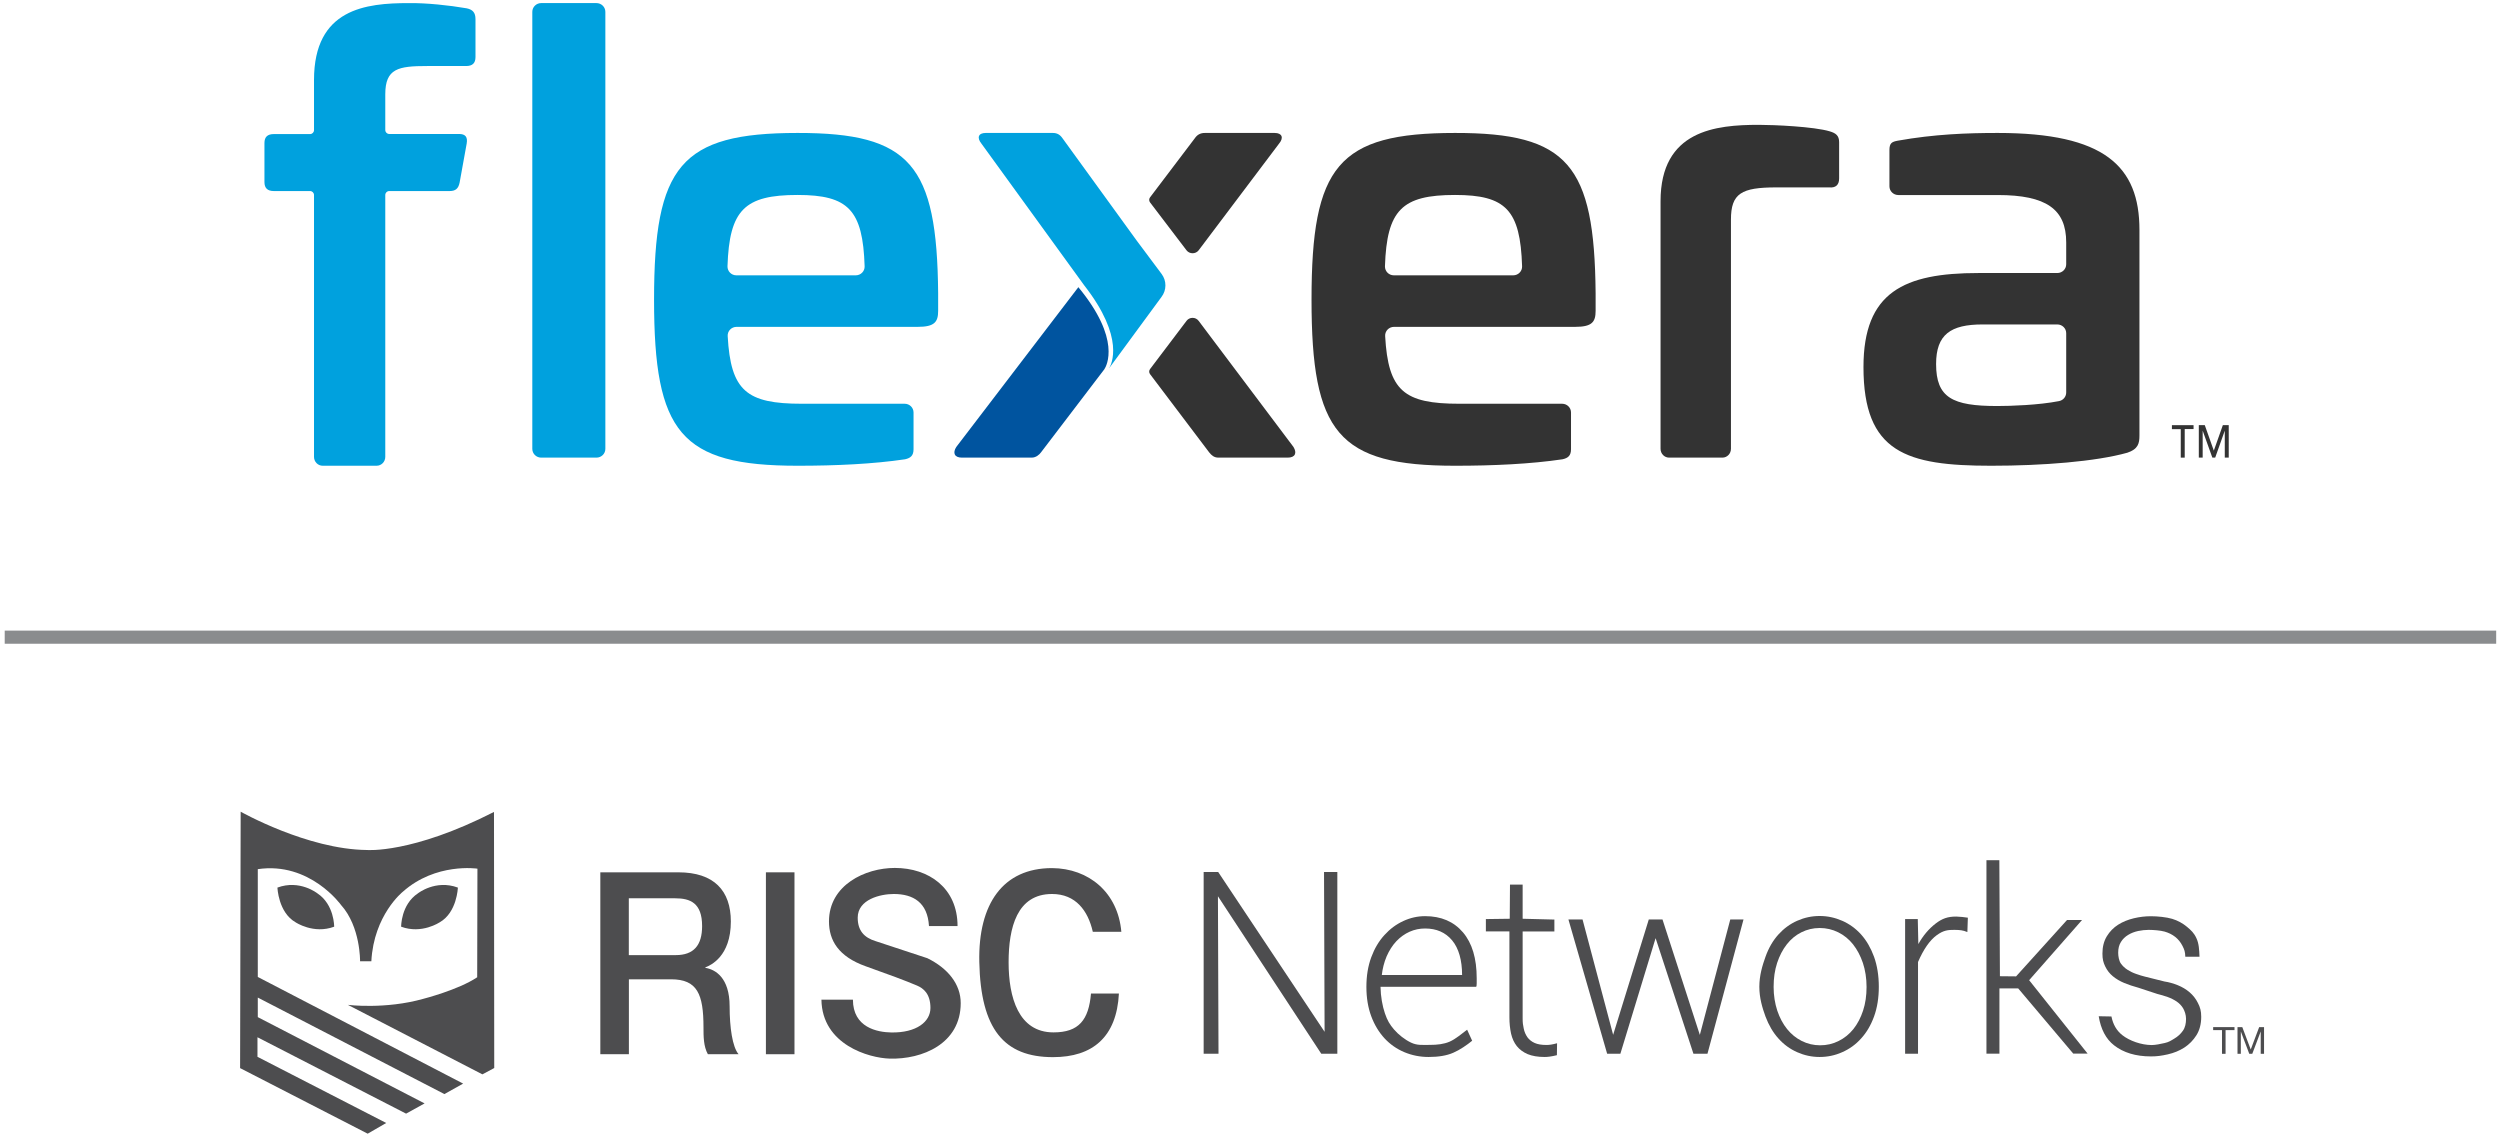 <?xml version="1.0" encoding="UTF-8"?>
<svg width="308px" height="140px" viewBox="0 0 308 140" version="1.1" xmlns="http://www.w3.org/2000/svg" xmlns:xlink="http://www.w3.org/1999/xlink">
    <title>flexera-riscnetworks-vert</title>
    <g id="Page-1" stroke="none" stroke-width="1" fill="none" fill-rule="evenodd">
        <g id="flexera-riscnetworks-vert" transform="translate(0.58, 0.38)">
            <g id="RISC" transform="translate(29, 99.62)" fill="#4D4D4F">
                <g id="Group" transform="translate(-0, 0)">
                    <path d="M19.84,14.17 C19.84,14.17 19.81,11.45 21.91,10.06 C21.91,10.06 24.08,8.33 26.83,9.35 C26.83,9.35 26.73,12.41 24.59,13.63 C24.59,13.62 22.39,15.12 19.84,14.17 Z" id="Path"></path>
                    <path d="M11.59,14.17 C11.59,14.17 11.62,11.45 9.52,10.06 C9.52,10.06 7.35,8.33 4.6,9.35 C4.6,9.35 4.7,12.41 6.84,13.63 C6.83,13.62 9.04,15.12 11.59,14.17 Z" id="Path"></path>
                    <path d="M0.07,0 C0.07,0 8.29,4.65 15.62,4.72 C15.62,4.72 21.16,5.2 31.28,0.03 L31.31,31.58 L29.85,32.36 L13.28,23.8 C13.28,23.8 17.9,24.38 22.59,23.05 C22.59,23.05 26.87,21.96 29.21,20.4 L29.24,7.02 C29.24,7.02 24.11,6.24 20.04,9.87 C20.04,9.87 16.47,12.72 16.17,18.43 L14.78,18.43 C14.78,18.43 14.85,14.18 12.44,11.5 C12.44,11.5 8.6,6.13 2.18,7.08 L2.18,20.36 L27.48,33.5 L25.17,34.79 L2.18,22.9 L2.18,25.31 L22.73,35.94 L20.45,37.2 L2.14,27.79 L2.14,30.2 L18,38.35 L15.72,39.67 L0,31.59 L0.07,0 Z" id="Path"></path>
                </g>
                <g id="Group" transform="translate(44.37, 6.93)" fill-rule="nonzero">
                    <path d="M0,0.54 L9.62,0.54 C14.02,0.54 16.09,2.8 16.09,6.6 C16.09,10.9 13.6,12 12.95,12.25 L12.95,12.31 C14.16,12.5 15.94,13.5 15.94,17.05 C15.94,19.65 16.28,22.04 17.04,22.95 L13.26,22.95 C12.72,21.98 12.72,20.75 12.72,19.65 C12.72,15.54 11.96,13.72 8.72,13.72 L3.53,13.72 L3.53,22.95 L0.01,22.95 L0.01,0.54 L0,0.54 Z M3.52,10.74 L9.3,10.74 C11.53,10.74 12.55,9.52 12.55,7.16 C12.55,4.3 11.07,3.74 9.24,3.74 L3.52,3.74 L3.52,10.74 Z" id="Shape"></path>
                    <polygon id="Path" points="20.41 0.54 23.93 0.54 23.93 22.95 20.41 22.95"></polygon>
                    <path d="M31.13,16.22 C31.13,19.67 34.13,20.24 35.86,20.27 C38.96,20.32 40.68,18.95 40.68,17.25 C40.68,15.52 39.83,14.83 39.02,14.49 C37.61,13.89 35.43,13.08 32.72,12.12 C29.33,10.92 28.18,8.91 28.18,6.59 C28.18,2.1 32.65,0 36.29,0 C40.49,0 44.02,2.48 44.02,7.16 L40.5,7.16 C40.33,4.27 38.58,3.21 36.16,3.21 C34.52,3.21 31.72,3.87 31.72,6.13 C31.72,7.7 32.49,8.58 33.93,9.02 C34.24,9.11 39.26,10.77 40.3,11.12 C42.83,12.36 44.41,14.32 44.41,16.65 C44.41,21.67 39.66,23.61 35.65,23.49 C33.13,23.42 27.33,21.79 27.25,16.23 L31.13,16.23 L31.13,16.22 Z" id="Path"></path>
                    <path d="M60.68,7.85 C60.09,5.28 58.59,3.21 55.66,3.21 C51.35,3.21 50.31,7.33 50.31,11.63 C50.31,15.93 51.52,20.26 55.84,20.26 C58.97,20.26 60.18,18.73 60.46,15.47 L63.9,15.47 C63.62,20.84 60.66,23.31 55.78,23.31 C49.75,23.31 46.87,19.87 46.7,11.58 C46.55,4.42 49.62,0.02 55.66,0.02 C60.2,0.05 63.78,3.03 64.2,7.87 L60.68,7.87 L60.68,7.85 Z" id="Path"></path>
                </g>
                <g id="Group" transform="translate(243.08, 26.54)" fill-rule="nonzero">
                    <polygon id="Path" points="0 0.37 0 -2.84217094e-14 2.63 -2.84217094e-14 2.63 0.37 1.53 0.37 1.53 3.29 1.09 3.29 1.09 0.37"></polygon>
                    <polygon id="Path" points="3.59 -2.84217094e-14 4.63 2.76 5.67 -2.84217094e-14 6.27 -2.84217094e-14 6.27 3.29 5.86 3.29 5.86 0.56 5.85 0.56 4.82 3.29 4.45 3.29 3.42 0.56 3.41 0.56 3.41 3.29 3 3.29 3 -2.84217094e-14"></polygon>
                </g>
                <polygon id="Path" fill-rule="nonzero" points="118.71 29.82 118.71 7.43 120.5 7.43 133.61 27.12 133.54 7.43 135.18 7.43 135.18 29.82 133.2 29.82 120.47 10.42 120.54 29.82"></polygon>
                <path d="M146.43,30.22 C145.37,30.22 144.37,30.02 143.44,29.63 C142.51,29.24 141.69,28.67 141,27.93 C140.31,27.18 139.76,26.28 139.36,25.21 C138.96,24.14 138.76,22.93 138.76,21.58 C138.76,20.23 138.96,19.01 139.36,17.93 C139.76,16.85 140.3,15.94 140.99,15.19 C141.67,14.44 142.44,13.87 143.31,13.47 C144.17,13.07 145.07,12.87 145.99,12.87 C147.97,12.87 149.53,13.54 150.66,14.87 C151.79,16.2 152.35,18.08 152.35,20.52 C152.35,20.73 152.35,20.93 152.35,21.14 C152.35,21.35 152.33,21.55 152.28,21.57 L140.5,21.57 C140.52,22.79 140.74,23.96 141.04,24.84 C141.34,25.72 141.63,26.21 142.17,26.84 C142.71,27.47 143.5,28.09 144.26,28.45 C145.02,28.81 145.63,28.73 146.58,28.73 C147.48,28.73 148.31,28.64 149.02,28.33 C149.79,27.99 150.55,27.32 151.17,26.86 L151.79,28.22 C151.17,28.73 150.26,29.36 149.46,29.7 C148.66,30.05 147.65,30.22 146.43,30.22 Z M140.66,20.12 L150.55,20.12 C150.55,18.31 150.14,16.83 149.32,15.85 C148.5,14.87 147.39,14.39 145.99,14.39 C145.32,14.39 144.69,14.52 144.08,14.79 C143.48,15.06 142.93,15.45 142.45,15.96 C141.97,16.47 141.57,17.1 141.25,17.83 C140.94,18.56 140.74,19.38 140.66,20.12 Z" id="Shape" fill-rule="nonzero"></path>
                <path d="M162.23,30 C161.53,30.17 161.09,30.22 160.73,30.22 C159.88,30.22 159.19,30.1 158.63,29.87 C158.07,29.63 157.63,29.3 157.29,28.88 C156.95,28.45 156.72,27.94 156.58,27.33 C156.45,26.72 156.38,26.06 156.38,25.34 L156.38,14.75 L153.48,14.75 L153.48,13.23 L156.42,13.19 L156.45,8.98 L158.01,8.98 L158.01,13.19 L161.92,13.29 L161.92,14.76 L158.01,14.76 L158.01,25.49 C158.01,26.01 158.05,26.29 158.14,26.7 C158.22,27.12 158.38,27.47 158.59,27.78 C158.81,28.08 159.1,28.32 159.48,28.49 C159.85,28.66 160.34,28.74 160.95,28.74 C161.29,28.74 161.66,28.69 162.25,28.53 L162.23,30 Z" id="Path" fill-rule="nonzero"></path>
                <polygon id="Path" fill-rule="nonzero" points="168.42 29.82 163.65 13.28 165.39 13.28 169.16 27.49 173.55 13.28 175.24 13.28 179.84 27.5 183.59 13.28 185.22 13.28 180.78 29.82 179.05 29.82 174.39 15.58 170.05 29.82"></polygon>
                <path d="M194.6,30.22 C193.63,30.22 192.71,30.02 191.83,29.63 C190.95,29.24 190.18,28.68 189.52,27.94 C188.86,27.21 188.33,26.3 187.93,25.24 C187.54,24.17 187.17,22.95 187.17,21.57 C187.17,20.19 187.54,18.96 187.93,17.87 C188.32,16.78 188.85,15.87 189.52,15.13 C190.18,14.4 190.95,13.83 191.83,13.44 C192.71,13.05 193.63,12.85 194.6,12.85 C195.57,12.85 196.49,13.05 197.38,13.44 C198.27,13.83 199.04,14.39 199.71,15.13 C200.37,15.87 200.9,16.78 201.3,17.87 C201.69,18.96 201.89,20.2 201.89,21.57 C201.89,22.95 201.69,24.17 201.3,25.24 C200.91,26.31 200.38,27.21 199.71,27.94 C199.05,28.68 198.27,29.24 197.38,29.63 C196.49,30.03 195.56,30.22 194.6,30.22 Z M194.66,28.78 C195.47,28.78 196.23,28.61 196.94,28.25 C197.65,27.9 198.25,27.41 198.76,26.78 C199.26,26.15 199.66,25.39 199.95,24.51 C200.24,23.63 200.38,22.66 200.38,21.59 C200.38,20.51 200.22,19.52 199.93,18.64 C199.63,17.76 199.23,17 198.72,16.35 C198.21,15.71 197.6,15.21 196.89,14.86 C196.18,14.51 195.42,14.33 194.61,14.33 C193.8,14.33 193.05,14.51 192.35,14.86 C191.65,15.21 191.05,15.71 190.55,16.35 C190.05,16.99 189.65,17.76 189.36,18.64 C189.07,19.52 188.93,20.5 188.93,21.59 C188.93,22.65 189.09,23.62 189.38,24.51 C189.68,25.39 190.08,26.15 190.59,26.78 C191.1,27.41 191.7,27.9 192.4,28.25 C193.1,28.6 193.85,28.78 194.66,28.78 Z" id="Shape" fill-rule="nonzero"></path>
                <path d="M212.8,14.83 C212.51,14.71 212.26,14.64 212.04,14.61 C211.82,14.58 211.55,14.56 211.21,14.56 C210.44,14.56 209.88,14.59 209.02,15.22 C208.16,15.85 207.4,16.95 206.72,18.52 L206.72,29.82 L205.13,29.82 L205.13,13.23 L206.69,13.23 L206.76,16.31 C207.34,15.27 208.05,14.43 208.88,13.79 C209.71,13.15 210.39,12.92 211.43,12.92 C211.77,12.92 212.6,13.01 212.86,13.06 L212.8,14.83 Z" id="Path" fill-rule="nonzero"></path>
                <polygon id="Path" fill-rule="nonzero" points="215.15 29.82 215.15 5.98 216.74 5.98 216.81 20.27 218.8 20.29 225.08 13.34 226.93 13.34 220.41 20.76 227.61 29.8 225.84 29.8 219.06 21.77 216.75 21.77 216.75 29.81 215.15 29.81"></polygon>
                <path d="M230.55,25.23 C230.74,26.21 231.19,26.98 231.89,27.53 C232.76,28.22 234.22,28.75 235.52,28.75 C235.99,28.75 236.6,28.61 237.11,28.5 C237.61,28.39 237.86,28.22 238.29,27.96 C238.72,27.71 239.08,27.38 239.35,26.99 C239.63,26.6 239.74,26.09 239.74,25.52 C239.74,25.03 239.57,24.55 239.38,24.22 C239.18,23.89 238.92,23.62 238.59,23.39 C238.26,23.17 237.89,22.98 237.47,22.83 C237.05,22.68 236.62,22.56 236.19,22.45 L233.88,21.69 C233.24,21.52 232.66,21.32 232.12,21.1 C231.59,20.88 231.12,20.6 230.72,20.27 C230.32,19.94 230.01,19.54 229.78,19.06 C229.55,18.58 229.44,18.18 229.44,17.48 C229.44,16.65 229.62,15.95 229.98,15.35 C230.34,14.76 230.81,14.28 231.38,13.92 C231.95,13.56 232.6,13.3 233.31,13.13 C234.02,12.96 234.72,12.88 235.42,12.88 C236.22,12.88 237.34,12.99 238.03,13.2 C238.72,13.41 239.32,13.74 239.85,14.18 C240.37,14.62 240.72,14.93 241.02,15.59 C241.33,16.25 241.36,16.98 241.4,17.87 L239.65,17.87 C239.63,17.26 239.54,17 239.31,16.55 C239.08,16.09 238.78,15.72 238.4,15.42 C238.02,15.12 237.58,14.91 237.09,14.77 C236.6,14.63 235.7,14.56 235.14,14.56 C234.71,14.56 234.27,14.61 233.83,14.7 C233.39,14.8 232.98,14.95 232.61,15.18 C232.24,15.4 231.94,15.69 231.72,16.05 C231.49,16.41 231.38,16.85 231.38,17.38 C231.38,17.82 231.49,18.39 231.7,18.69 C231.92,19 232.19,19.26 232.52,19.47 C232.85,19.68 233.21,19.86 233.6,19.99 C233.99,20.13 234.35,20.24 234.68,20.32 L237.08,20.92 C237.63,21 238.18,21.16 238.73,21.38 C239.27,21.6 239.76,21.89 240.18,22.25 C240.6,22.61 240.95,23.05 241.21,23.58 C241.48,24.11 241.61,24.55 241.61,25.27 C241.61,26.16 241.41,26.92 241.02,27.54 C240.63,28.16 240.13,28.67 239.53,29.06 C238.92,29.45 238.24,29.73 237.48,29.9 C236.72,30.07 236.16,30.15 235.42,30.15 C233.55,30.15 232.03,29.69 230.87,28.78 C229.87,28 229.24,26.8 228.98,25.2 L230.55,25.23 Z" id="Path" fill-rule="nonzero"></path>
            </g>
            <g id="Flexera_no-tagline_RGB_full-color" transform="translate(32, 0)" fill-rule="nonzero">
                <path d="M24.915,0.644 C25.647,0.799 26,1.159 26,1.982 L26,6.649 C26,7.395 25.634,7.755 24.839,7.755 L20.046,7.755 C16.488,7.755 14.886,8.051 14.886,11.239 L14.886,15.637 C14.886,15.907 15.1,16.125 15.365,16.125 L23.969,16.125 C24.764,16.125 25.054,16.498 24.915,17.308 L24.045,22.117 C23.893,22.863 23.54,23.158 22.808,23.158 L15.365,23.158 C15.1,23.158 14.886,23.377 14.886,23.647 L14.886,55.907 C14.886,56.511 14.407,57 13.814,57 L7.178,57 C6.585,57 6.106,56.511 6.106,55.907 L6.106,23.647 C6.106,23.377 5.891,23.158 5.626,23.158 L1.161,23.158 C0.366,23.158 0,22.786 0,22.053 L0,17.244 C0,16.498 0.366,16.138 1.161,16.138 L5.626,16.138 C5.891,16.138 6.106,15.919 6.106,15.649 L6.106,9.478 C6.106,0.67 12.502,0.002 17.8,0.002 C19.983,-0.024 22.745,0.272 24.915,0.644 Z" id="Path" fill="#00A1DE"></path>
                <path d="M40.902,0 C41.509,0 42,0.483 42,1.08 L42,54.92 C42,55.517 41.509,56 40.902,56 L34.098,56 C33.491,56 33,55.517 33,54.92 L33,1.08 C33,0.483 33.491,0 34.098,0 L40.902,0 Z" id="Path" fill="#00A1DE"></path>
                <path d="M83,35.729 L83,37.916 C83,39.295 82.55,39.889 80.482,39.889 L58.163,39.889 C57.534,39.889 57.033,40.408 57.071,41.027 C57.444,47.781 59.397,49.362 66.207,49.362 L78.876,49.362 C79.479,49.362 79.968,49.842 79.968,50.436 L79.968,54.964 C79.968,55.761 79.595,56.052 78.927,56.203 C75.008,56.785 70.421,57 65.68,57 C51.251,57 48,52.915 48,36.538 C48,20.072 51.251,16 65.68,16 C79.595,15.987 82.859,19.92 83,35.729 Z M58.138,33.541 L72.849,33.541 C73.466,33.541 73.967,33.035 73.942,32.428 C73.723,25.485 71.937,23.639 65.68,23.639 C59.14,23.639 57.277,25.485 57.046,32.428 C57.033,33.035 57.521,33.541 58.138,33.541 Z" id="Shape" fill="#00A1DE"></path>
                <path d="M164,35.729 L164,37.916 C164,39.295 163.55,39.889 161.482,39.889 L139.163,39.889 C138.534,39.889 138.033,40.408 138.071,41.027 C138.444,47.781 140.397,49.362 147.207,49.362 L159.876,49.362 C160.479,49.362 160.968,49.842 160.968,50.436 L160.968,54.964 C160.968,55.761 160.595,56.052 159.927,56.203 C156.008,56.785 151.421,57 146.68,57 C132.251,57 129,52.915 129,36.538 C129,20.072 132.251,16 146.68,16 C160.595,15.987 163.859,19.92 164,35.729 Z M139.138,33.541 L153.849,33.541 C154.466,33.541 154.967,33.035 154.942,32.428 C154.723,25.485 152.937,23.639 146.68,23.639 C140.14,23.639 138.277,25.485 138.046,32.428 C138.033,33.035 138.521,33.541 139.138,33.541 Z" id="Shape" fill="#333333"></path>
                <path d="M192.855,15.804 C193.577,16.021 194,16.314 194,17.131 L194,21.61 C194,22.414 193.564,22.784 192.781,22.707 L186.26,22.707 C181.955,22.707 180.673,23.448 180.673,26.676 L180.673,54.915 C180.673,55.515 180.2,56 179.615,56 L173.058,56 C172.473,56 172,55.515 172,54.915 L172,24.405 C172,15.664 178.807,15 184.107,15 C185.974,15 190.914,15.217 192.855,15.804 Z" id="Path" fill="#333333"></path>
                <path d="M231,27.947 L231,53.283 C231,54.231 230.845,54.952 229.511,55.394 C225.64,56.482 219.075,57 212.731,57 C202.296,57 197,55.394 197,44.838 C197,35.596 201.998,33.257 211.165,33.257 L220.875,33.257 C221.484,33.257 221.976,32.777 221.976,32.183 L221.976,29.477 C221.976,25.393 219.516,23.649 213.547,23.649 L201.299,23.649 C200.69,23.649 200.198,23.168 200.198,22.574 L200.198,18.111 C200.198,17.239 200.496,17.087 201.247,16.948 C205.727,16.152 209.753,16 213.547,16 C226.676,16 231,20.084 231,27.947 Z M211.682,39.591 C207.733,39.591 205.947,40.83 205.947,44.471 C205.947,48.618 207.954,49.642 213.482,49.642 C215.139,49.642 218.583,49.528 221.095,49.035 C221.613,48.934 221.976,48.492 221.976,47.973 L221.976,40.666 C221.976,40.072 221.484,39.591 220.875,39.591 L211.682,39.591 L211.682,39.591 Z" id="Shape" fill="#333333"></path>
                <path d="M110.53,33.37 L107.437,29.229 L98.321,16.655 C98.019,16.214 97.655,16 97.139,16 L88.853,16 C87.96,16 87.734,16.579 88.338,17.322 L100.999,34.78 C100.999,34.78 100.999,34.78 100.999,34.78 L100.999,34.78 C106.066,41.262 104.331,44.559 104.055,45 L110.517,36.202 C111.159,35.359 111.159,34.213 110.53,33.37 Z" id="Path" fill="#00A1DE"></path>
                <path d="M100.273,35 L100.273,35 L85.231,54.691 C84.771,55.414 84.995,56 85.928,56 L94.514,56 C95.053,56 95.447,55.651 95.671,55.352 L103.428,45.176 C103.428,45.176 103.441,45.163 103.468,45.126 C103.757,44.689 105.571,41.41 100.273,35 Z" id="Path" fill="#00549F"></path>
                <g id="Group" transform="translate(109, 16)" fill="#333333">
                    <path d="M4.602,14.462 C4.968,14.94 5.725,14.94 6.091,14.462 L15.994,1.322 C16.608,0.592 16.373,0 15.458,0 L6.849,0 C6.313,0 5.921,0.214 5.621,0.654 L0.108,7.93 C-0.036,8.118 -0.036,8.37 0.108,8.559 L4.602,14.462 Z" id="Path"></path>
                    <path d="M17.771,38.678 L6.091,23.147 C5.725,22.656 4.968,22.656 4.602,23.147 L0.108,29.087 C-0.036,29.276 -0.036,29.528 0.108,29.717 L7.385,39.346 C7.685,39.723 7.999,40 8.534,40 L17.065,40 C18.006,40 18.228,39.408 17.771,38.678 Z" id="Path"></path>
                </g>
                <g id="Group" transform="translate(235, 52)" fill="#333333">
                    <polygon id="Path" points="2.666 0.48 1.577 0.48 1.577 4 1.089 4 1.089 0.492 0 0.492 0 0 2.666 0 2.666 0.48"></polygon>
                    <polygon id="Path" points="7 4 6.512 4 6.512 0.677 5.332 4 4.981 4 3.789 0.677 3.789 4 3.313 4 3.313 0 4.05 0 5.162 3.138 6.274 0 7 0"></polygon>
                </g>
            </g>
            <line x1="306.95" y1="78.12" x2="0" y2="78.12" id="Path" stroke="#8A8C8E" stroke-width="1.618"></line>
        </g>
    </g>
</svg>
